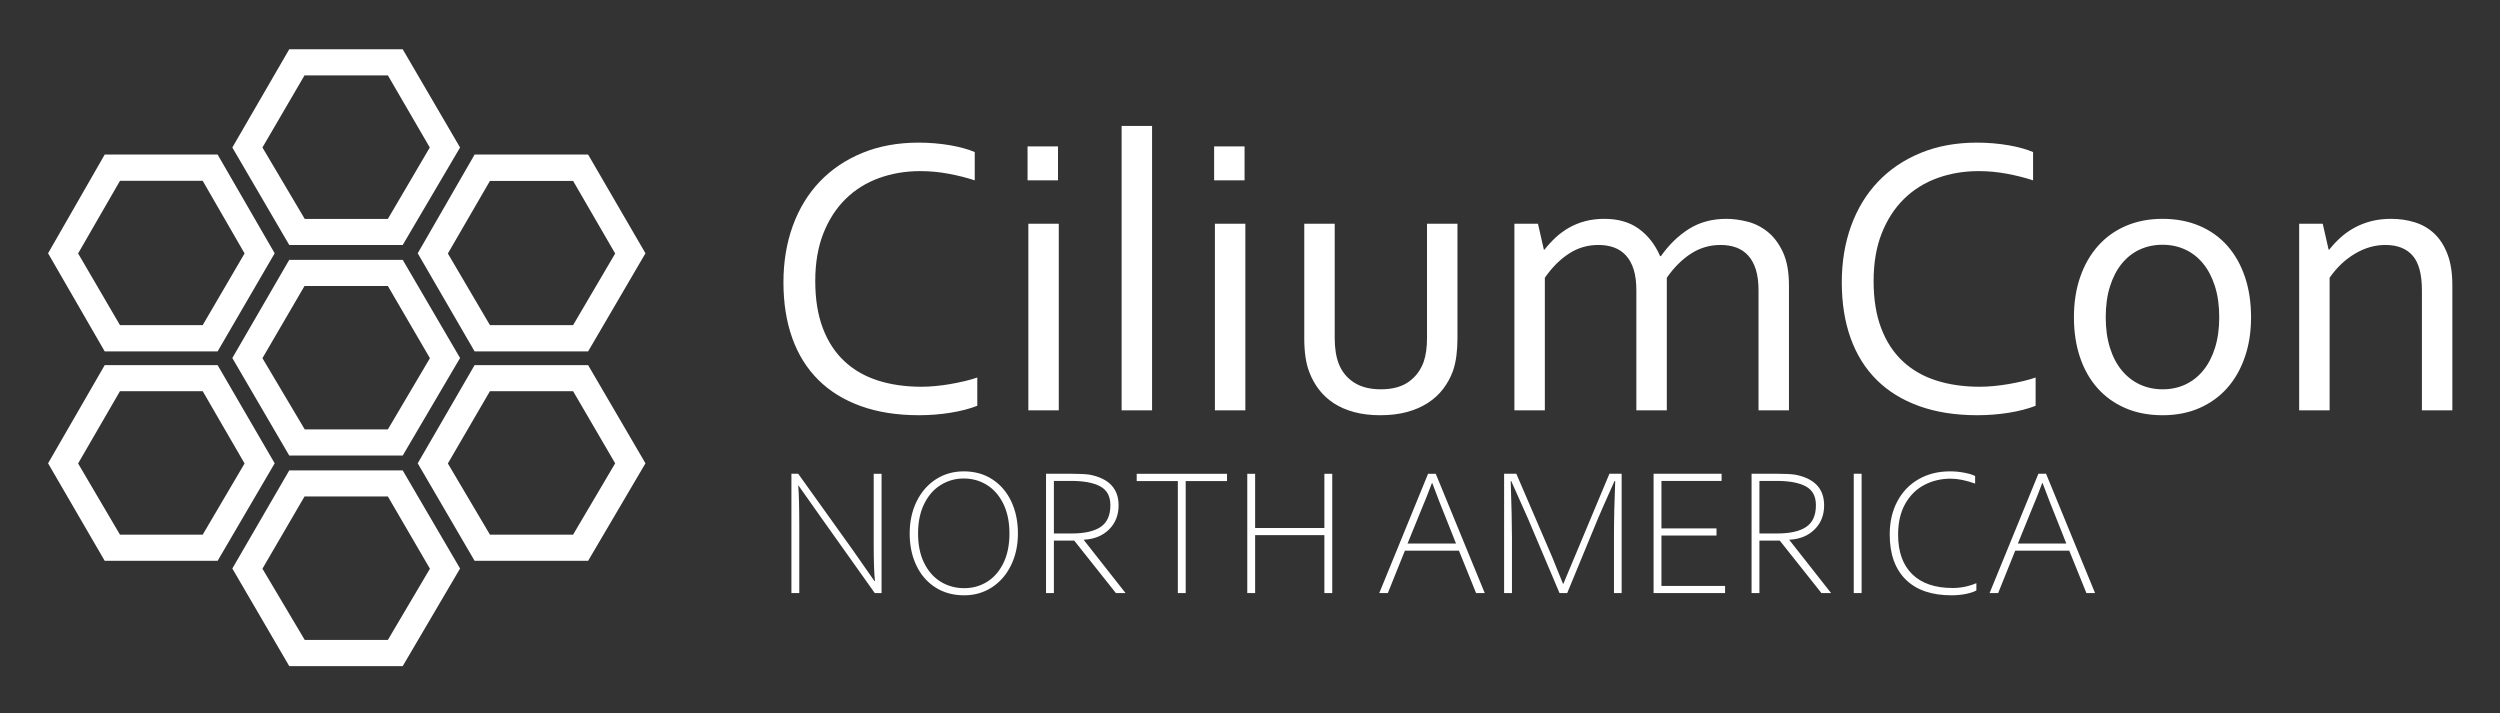 <svg xmlns="http://www.w3.org/2000/svg" role="img" viewBox="-14.14 -13.64 891.28 254.28"><rect x="-14.14" y="-13.64" width="891.28" height="254.28" fill="#333333" stroke="none"/><title>CiliumCon-NA_Logos_White.svg</title><defs><style>.cls-1{fill:#fff}</style></defs><path d="M313.938 47.366c-5.246 0-10.148.829-14.709 2.485-4.561 1.657-8.519 4.131-11.874 7.421-3.356 3.291-6.002 7.376-7.94 12.253-1.938 4.878-2.906 10.561-2.906 17.048 0 6.441.897 12.032 2.693 16.769 1.795 4.738 4.347 8.659 7.655 11.762 3.307 3.105 7.288 5.403 11.942 6.896 4.654 1.495 9.839 2.241 15.556 2.241 1.559 0 3.213-.081 4.962-.245 1.748-.163 3.506-.396 5.279-.7 1.771-.304 3.496-.653 5.174-1.051 1.678-.396 3.178-.828 4.502-1.295v10.082c-2.756 1.074-5.953 1.901-9.594 2.485-3.641.583-7.375.875-11.202.875-7.795 0-14.703-1.085-20.724-3.255-6.021-2.171-11.075-5.286-15.158-9.348-4.085-4.061-7.177-9.02-9.277-14.878-2.1-5.857-3.15-12.498-3.15-19.919 0-7.281 1.108-13.979 3.326-20.094 2.216-6.114 5.414-11.365 9.592-15.753 4.177-4.387 9.242-7.807 15.193-10.257s12.638-3.676 20.059-3.676c1.96 0 3.897.082 5.811.245 1.914.164 3.746.397 5.496.7 1.752.304 3.373.665 4.867 1.085 1.492.42 2.775.864 3.852 1.331v10.082c-2.836-.933-5.932-1.715-9.287-2.346-3.355-.63-6.736-.945-10.138-.945zm38.258 3.291V38.543h10.853v12.113h-10.853zm.28 81.987V66.129h10.853v66.514h-10.853zm33.257 0V31.262h10.853v101.381H385.733zm32.977-81.987V38.543h10.853v12.113h-10.853zm.28 81.987V66.129h10.853v66.514h-10.853zm58.952 1.75c-3.454 0-6.558-.374-9.312-1.12-2.755-.746-5.17-1.796-7.247-3.15-2.077-1.354-3.84-2.976-5.286-4.866-1.447-1.891-2.59-3.956-3.431-6.196-.654-1.681-1.12-3.523-1.4-5.531-.279-2.007-.42-4.201-.42-6.581V66.129h10.853v40.749c0 3.688.49 6.769 1.471 9.242 1.12 2.801 2.929 5.006 5.426 6.616 2.496 1.61 5.683 2.416 9.557 2.416 4.107 0 7.41-.887 9.907-2.661 2.497-1.773 4.282-4.153 5.356-7.142.793-2.286 1.19-5.111 1.19-8.472V66.129H505.459v40.889c0 2.241-.13 4.331-.386 6.266-.257 1.938-.665 3.723-1.225 5.356-.841 2.287-1.996 4.4-3.466 6.336-1.471 1.938-3.28 3.606-5.427 5.007-2.147 1.399-4.633 2.485-7.456 3.255-2.825.771-6.011 1.155-9.558 1.155zm102.152-1.75h-10.853v-42.779c0-2.894-.315-5.356-.945-7.386-.63-2.031-1.54-3.699-2.73-5.006-1.19-1.306-2.614-2.263-4.271-2.871-1.658-.606-3.514-.91-5.566-.91-3.875 0-7.398 1.04-10.572 3.116-3.175 2.078-6.021 4.936-8.542 8.577v47.26h-10.853V66.129h8.402l2.101 9.242h.21c1.213-1.541 2.531-2.976 3.955-4.306 1.424-1.33 3.011-2.497 4.762-3.5 1.75-1.003 3.676-1.786 5.776-2.346 2.1-.56 4.387-.84 6.861-.84 4.946 0 9.055 1.19 12.322 3.571 3.267 2.381 5.787 5.625 7.562 9.732h.28c2.945-4.154 6.312-7.41 10.098-9.767 3.786-2.356 8.203-3.536 13.253-3.536 2.337 0 4.814.327 7.433.98 2.618.654 5.026 1.855 7.223 3.605 2.196 1.75 4.021 4.166 5.47 7.247 1.448 3.081 2.174 7.049 2.174 11.903v44.529h-10.853v-42.779c0-2.894-.314-5.356-.945-7.386-.63-2.031-1.54-3.699-2.73-5.006-1.189-1.306-2.614-2.263-4.271-2.871-1.657-.606-3.513-.91-5.566-.91-3.875 0-7.41 1.04-10.607 3.116-3.197 2.078-6.056 4.936-8.576 8.577v47.26zm111.154-85.278c-5.246 0-10.149.829-14.709 2.485-4.561 1.657-8.519 4.131-11.874 7.421-3.356 3.291-6.003 7.376-7.94 12.253-1.938 4.878-2.905 10.561-2.905 17.048 0 6.441.897 12.032 2.693 16.769 1.795 4.738 4.347 8.659 7.654 11.762 3.308 3.105 7.288 5.403 11.942 6.896 4.653 1.495 9.839 2.241 15.557 2.241 1.559 0 3.213-.081 4.961-.245 1.748-.163 3.507-.396 5.279-.7s3.496-.653 5.175-1.051c1.677-.396 3.177-.828 4.501-1.295v10.082c-2.755 1.074-5.952 1.901-9.593 2.485-3.641.583-7.375.875-11.202.875-7.796 0-14.703-1.085-20.725-3.255-6.021-2.171-11.074-5.286-15.158-9.348-4.085-4.061-7.176-9.02-9.276-14.878-2.101-5.857-3.151-12.498-3.151-19.919 0-7.281 1.108-13.979 3.326-20.094 2.217-6.114 5.414-11.365 9.592-15.753 4.177-4.387 9.242-7.807 15.193-10.257s12.638-3.676 20.06-3.676c1.96 0 3.896.082 5.811.245 1.914.164 3.746.397 5.496.7 1.751.304 3.372.665 4.866 1.085 1.493.42 2.776.864 3.852 1.331v10.082c-2.836-.933-5.932-1.715-9.287-2.346-3.355-.63-6.734-.945-10.137-.945zm97.14 52.091c0 5.228-.747 9.989-2.24 14.283-1.494 4.295-3.605 7.971-6.337 11.027-2.73 3.058-6.033 5.427-9.906 7.106-3.875 1.681-8.216 2.521-13.023 2.521-4.948 0-9.371-.84-13.268-2.521-3.897-1.68-7.212-4.049-9.942-7.106-2.73-3.057-4.819-6.732-6.266-11.027-1.447-4.293-2.171-9.055-2.171-14.283 0-5.274.746-10.058 2.24-14.353 1.493-4.294 3.606-7.982 6.337-11.062s6.044-5.461 9.941-7.142c3.897-1.68 8.25-2.521 13.059-2.521 4.9 0 9.312.84 13.232 2.521 3.921 1.681 7.234 4.061 9.942 7.142 2.706 3.081 4.783 6.769 6.231 11.062 1.445 4.295 2.17 9.079 2.17 14.353zm-11.343 0c0-4.107-.502-7.76-1.505-10.958-1.004-3.196-2.404-5.904-4.201-8.122-1.797-2.216-3.933-3.896-6.406-5.041-2.475-1.143-5.181-1.715-8.121-1.715-2.941 0-5.648.572-8.122 1.715-2.475 1.145-4.61 2.825-6.406 5.041-1.798 2.218-3.198 4.925-4.201 8.122-1.004 3.198-1.505 6.851-1.505 10.958 0 4.061.501 7.691 1.505 10.887 1.003 3.198 2.416 5.894 4.236 8.087 1.82 2.194 3.967 3.862 6.441 5.006 2.473 1.145 5.181 1.716 8.121 1.716s5.637-.571 8.087-1.716c2.45-1.144 4.574-2.812 6.371-5.006 1.797-2.193 3.197-4.889 4.201-8.087 1.003-3.196 1.505-6.826 1.505-10.887zm38.999-24.085h.21c1.213-1.541 2.556-2.976 4.025-4.306 1.471-1.33 3.116-2.497 4.937-3.5 1.82-1.003 3.815-1.786 5.986-2.346 2.17-.56 4.538-.84 7.106-.84 3.033 0 5.881.42 8.541 1.26 2.661.84 4.972 2.195 6.932 4.061 1.961 1.868 3.512 4.306 4.656 7.316 1.144 3.011 1.716 6.71 1.716 11.098v44.529h-10.853v-42.779c0-5.741-1.109-9.872-3.326-12.393s-5.45-3.781-9.697-3.781c-3.734 0-7.352 1.04-10.852 3.116-3.501 2.078-6.512 4.936-9.032 8.577v47.26h-10.853V66.129h8.402l2.101 9.242zm-545.613 79.893l19.153 26.757 8.018 11.485h.191c-.297-2.673-.445-7.063-.445-13.172v-25.07h2.8v42.537h-2.418l-19.217-27.043-7.954-11.263h-.127c.254 2.672.382 7.646.382 14.921v23.385h-2.8v-42.537h2.418zm39.738 21.284c0-4.221.822-8.018 2.465-11.39 1.644-3.373 3.929-6.008 6.857-7.906 2.926-1.898 6.246-2.848 9.957-2.848 3.883 0 7.281.949 10.197 2.848s5.164 4.523 6.746 7.874c1.578 3.352 2.369 7.159 2.369 11.422 0 4.2-.816 7.976-2.449 11.326-1.635 3.352-3.908 5.977-6.824 7.875-2.918 1.898-6.211 2.847-9.879 2.847-3.924 0-7.355-.943-10.293-2.831-2.938-1.888-5.197-4.502-6.777-7.843-1.581-3.341-2.37-7.132-2.37-11.374zm35.571 0c0-4.072-.723-7.588-2.164-10.547-1.443-2.959-3.398-5.207-5.869-6.745-2.473-1.537-5.225-2.307-8.258-2.307-2.99 0-5.727.77-8.207 2.307-2.482 1.538-4.45 3.786-5.903 6.745-1.453 2.959-2.179 6.475-2.179 10.547 0 4.115.731 7.642 2.195 10.579 1.464 2.938 3.442 5.159 5.934 6.665s5.266 2.259 8.32 2.259c2.99 0 5.705-.753 8.145-2.259s4.379-3.728 5.822-6.665c1.441-2.938 2.164-6.464 2.164-10.579zm22.366-21.284c2.651 0 4.719.106 6.204.317 6.893 1.337 10.34 4.985 10.34 10.945 0 3.479-1.135 6.342-3.404 8.59-2.27 2.249-5.261 3.468-8.972 3.659v.127l14.857 18.898h-3.436l-14.858-18.708h-7.254v18.708h-2.8v-42.537h9.322zm13.617 11.199c0-3.182-1.209-5.42-3.627-6.714-2.418-1.293-5.854-1.94-10.309-1.94h-6.204v18.739h6.331c4.624 0 8.081-.784 10.372-2.354 2.291-1.569 3.437-4.146 3.437-7.73zm24.052-8.591H391.108v-2.608h32.197v2.608H408.575v39.929h-2.8v-39.929zm24.753-2.608h2.8v19.344h24.688v-19.344h2.8v42.537h-2.8v-20.648h-24.688v20.648h-2.8v-42.537zm47.056 42.537l17.402-42.537h2.736l17.467 42.537h-3.086l-6.108-15.112h-19.28l-6.077 15.112h-3.054zm27.361-17.657l-1.623-4.104c-3.542-8.802-5.822-14.624-6.84-17.467h-.128c-.87 2.418-2.302 6.013-4.295 10.785-.615 1.464-2.079 5.059-4.391 10.786h17.276zm21.506-24.88l12.79 29.716 3.85 9.513h.128l16.416-39.229h4.359v42.537h-2.736v-19.662c0-6.363.148-13.118.445-20.267h-.255c-3.16 7.063-5.111 11.485-5.854 13.268l-11.008 26.661h-2.736l-11.295-26.661c-.552-1.315-2.524-5.737-5.918-13.268h-.19c.297 9.015.445 15.771.445 20.267v19.662h-2.8v-42.537h4.358zm48.933 0h24.243v2.545h-21.443v16.926h19.63v2.545h-19.63v17.977h22.685v2.545h-25.484v-42.537zm44.256 0c2.651 0 4.719.106 6.204.317 6.893 1.337 10.34 4.985 10.34 10.945 0 3.479-1.135 6.342-3.404 8.59-2.27 2.249-5.261 3.468-8.972 3.659v.127l14.857 18.898h-3.436l-14.858-18.708h-7.254v18.708h-2.8v-42.537h9.322zm13.617 11.199c0-3.182-1.209-5.42-3.627-6.714-2.418-1.293-5.854-1.94-10.309-1.94h-6.204v18.739h6.331c4.624 0 8.081-.784 10.372-2.354 2.291-1.569 3.437-4.146 3.437-7.73zm13.489-11.199h2.8v42.537h-2.8v-42.537zm12.822 21.635c0-4.455.901-8.384 2.705-11.788 1.802-3.404 4.331-6.039 7.588-7.906 3.255-1.866 6.993-2.8 11.215-2.8 1.738 0 3.473.17 5.202.509 1.728.34 2.975.732 3.738 1.178v2.672c-3.267-1.166-6.162-1.749-8.687-1.749-3.479 0-6.639.753-9.48 2.259-2.843 1.506-5.102 3.754-6.776 6.744-1.676 2.991-2.514 6.64-2.514 10.945 0 6.108 1.67 10.807 5.011 14.094 3.341 3.288 8.149 4.932 14.429 4.932 2.927 0 5.747-.572 8.463-1.718v2.608c-1.062.552-2.382.976-3.961 1.272-1.581.297-3.22.445-4.916.445-7.084 0-12.524-1.877-16.321-5.631s-5.695-9.109-5.695-16.066zm35.602 20.902l17.402-42.537h2.736l17.467 42.537h-3.086l-6.108-15.112h-19.28l-6.077 15.112h-3.054zm27.361-17.657l-1.623-4.104c-3.542-8.802-5.822-14.624-6.84-17.467h-.128c-.87 2.418-2.302 6.013-4.295 10.785-.615 1.464-2.079 5.059-4.391 10.786h17.276z" class="cls-1"/><path d="M129.434 78.999H88.979l-20.291 35.005 20.291 34.763h40.455l20.445-34.776-20.445-34.992zm-5.29 60.443H94.499l-15.078-25.388 15.001-25.731h29.722l14.989 25.731-14.989 25.388zm5.29 14.628H88.979l-20.291 34.973 20.291 34.794h40.455l20.445-34.794-20.445-34.973zm-5.29 60.425H94.499l-15.078-25.388L94.423 163.362h29.722l14.989 25.745-14.989 25.388zm5.29-210.568H88.979L68.688 38.945l20.291 34.75h40.455l20.445-34.75-20.445-35.018zm-5.29 60.475H94.499l-15.078-25.458 15.001-25.713h29.722l14.938 25.713-14.938 25.458zm71.386 52.132h-40.468l-20.279 35.005 20.279 34.763h40.468l20.445-34.763-20.445-35.005zm-5.354 60.434h-29.645l-15.001-25.378 15.001-25.773h29.645l15.002 25.722-15.002 25.429zm5.354-135.505h-40.468L134.783 76.66l20.279 34.979h40.468L215.975 76.66l-20.445-35.197zm-5.354 60.81h-29.645L145.53 76.737l15.001-25.882h29.645l15.002 25.882-15.002 25.536zM63.442 116.535H23.189L3 151.539l20.189 34.763h40.252l20.342-34.763-20.342-35.005zm-5.315 60.434h-29.496l-14.926-25.378 14.926-25.773h29.496l14.926 25.773-14.926 25.378zm5.315-135.505H23.189L3 76.66l20.189 34.979h40.252L83.784 76.66 63.442 41.463zm-5.315 60.81h-29.496L13.705 76.711l14.926-25.882h29.496L73.053 76.711l-14.926 25.561z" class="cls-1"/></svg>